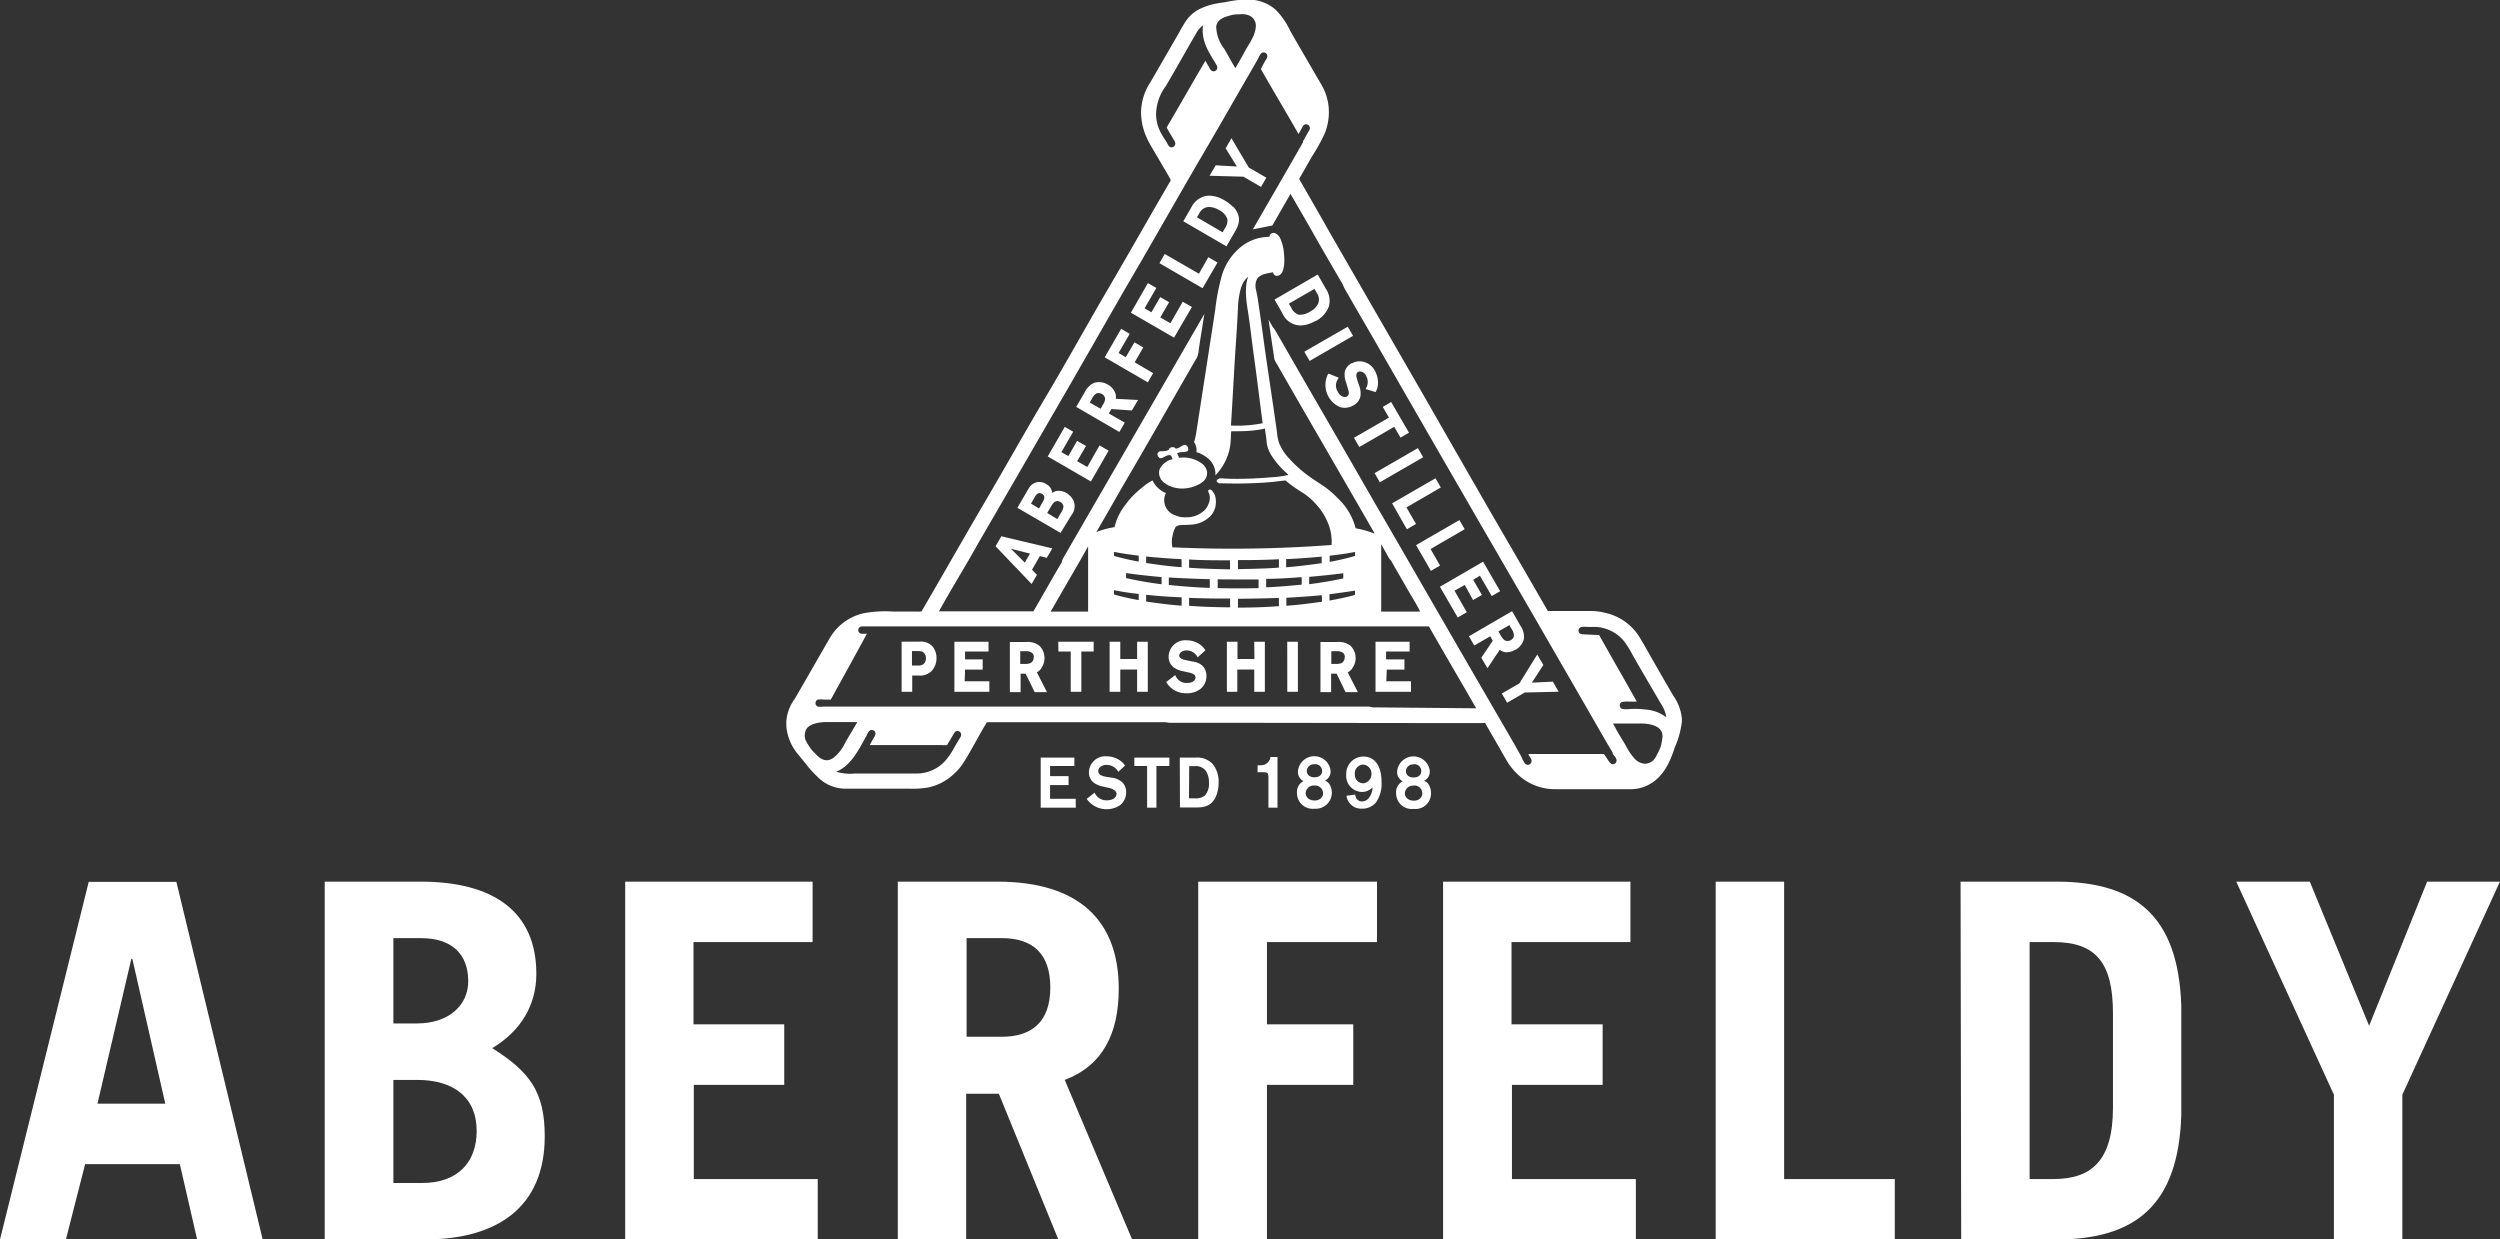 <svg id="artwork" xmlns="http://www.w3.org/2000/svg" viewBox="0 0 405.52 201.05"><rect x="0" y="0" width="405.52" height="201.05" fill="#333333" stroke="none"/><defs><style>.cls-1{fill:#fff;}</style></defs><path class="cls-1" d="M228.88,398.16,232,385.94h15.36l2.81,12.22H260.8l-14-58H232.58l-14.39,58Zm10.61-45.5h.17L245,376.13H234Zm31.37,45.5H287.1c11.73,0,19.45-5.22,19.45-16.72,0-7.24-2.41-10.45-8.51-14.31,4.66-2.82,7.15-7,7.15-12.06,0-10-6.84-14.95-18.74-14.95H270.86ZM282,349.28h4.43c5.22,0,7.71,2.73,7.71,7,0,4-3.3,6.84-8.28,6.84H282Zm0,23h3.86c5.79,0,9.65,2.73,9.65,8.28,0,5.07-3.06,8.44-8.84,8.44H282Zm68.83,25.88v-9.8h-20.1V373.08H345.4v-9.81H330.68V349.92H350v-9.8h-30.4v58Zm51,0-10.93-25.88c6.19-2.34,8.76-7.56,8.76-14.8,0-10.94-6.35-17.36-19.7-17.36H363.82v58h11.09V374.52h5.3l9.65,23.64Zm-26.85-48.88h5.7c4.91,0,7.88,2.41,7.88,8s-3,8-7.88,8h-5.7Zm48.72,48.88V373.08h14v-9.81h-14V349.92h17.85v-9.8h-29v58Zm59.84,0v-9.8h-20.1V373.08h14.71v-9.81H463.37V349.92h19.29v-9.8H452.27v58Zm42,0v-9.8H507.59V340.12h-11.1v58Zm10.77,0h15.44c12.72,0,19.78-5.46,20.26-20.1V360.22c-.48-14.63-7.54-20.1-20.26-20.1H536.21Zm11.1-48.24h3.86c6.93,0,9.66,3.38,9.66,11.57v15.29c0,8.68-3.55,11.58-9.66,11.58h-3.86Zm45.45-9.8H580.93l15.84,34.56v23.48h11.1V374.68l15.83-34.56H611.89l-9.41,23.38Z" transform="translate(-218.19 -197.11)"/><path class="cls-1" d="M367.31,301.19h-2.87v8.14h1.72v-2.64h1a2.72,2.72,0,0,0,2.18-.77,3.16,3.16,0,0,0,.76-2.08,3,3,0,0,0-.67-1.91A2.63,2.63,0,0,0,367.31,301.19Zm0,3.87h-.1l-.47,0h-.62v-2.34H367c.49,0,1,0,1.28.63a1.25,1.25,0,0,1,.1.56,1.35,1.35,0,0,1-.1.53A1.07,1.07,0,0,1,367.35,305.06Zm7.36,2.56h4v1.71H373V301.2h5.54v1.59h-3.81v1.28h2.86v1.66h-2.86Zm12.4-2.11a2.63,2.63,0,0,0,.54-1.67,2.73,2.73,0,0,0-.84-2,3.07,3.07,0,0,0-2.13-.59H382v8.13h1.74v-3h.82l1.46,3h2l-1.64-3.21A2.05,2.05,0,0,0,387.11,305.51Zm-1.22-1.78a.94.94,0,0,1-.52.94,2.38,2.38,0,0,1-1,.13h-.65v-2.06h.86a1.71,1.71,0,0,1,1,.23A.87.87,0,0,1,385.89,303.73Zm4-2.53h5.74v1.59h-2v6.54h-1.72v-6.54h-2Zm12.79,0h1.73v8.13h-1.73v-3.62h-2.73v3.62h-1.73V301.2h1.73V304h2.73Zm10.63,3.94a2.25,2.25,0,0,1,.61,1.62,2.63,2.63,0,0,1-1,2.13,3.56,3.56,0,0,1-2.23.67,3.64,3.64,0,0,1-3.23-1.72l-.06-.1,1.45-1.12.08.13a1.89,1.89,0,0,0,1.85,1.14c.95,0,1.37-.44,1.37-.9s-.5-.67-1.07-.79l-1-.22a3.66,3.66,0,0,1-1.59-.71,2.19,2.19,0,0,1-.7-1.63,2.7,2.7,0,0,1,2.9-2.67,3.9,3.9,0,0,1,2.09.61,3.14,3.14,0,0,1,.91.91l.06.11-1.25,1.14-.07-.13a2,2,0,0,0-1.72-1c-.82,0-1.2.49-1.2.82,0,.48.51.64,1.09.76l1,.21A3.14,3.14,0,0,1,413.3,305.14Zm8.37-3.94h1.72v8.13h-1.72v-3.62h-2.75v3.62H417.2V301.2h1.72V304h2.75Zm5.35,0h1.73v8.13H427Zm10.54,4.31a2.7,2.7,0,0,0,.55-1.67,2.73,2.73,0,0,0-.85-2,3.09,3.09,0,0,0-2.14-.59h-2.71v8.13h1.73v-3H435l1.45,3h2l-1.65-3.21A2,2,0,0,0,437.56,305.51Zm-1.23-1.78a1,1,0,0,1-.5.94,2.48,2.48,0,0,1-1,.13h-.66v-2.06H435a1.77,1.77,0,0,1,1,.23A.89.89,0,0,1,436.33,303.73Zm6.76,3.89h4v1.71h-5.75V301.2h5.53v1.59h-3.82v1.28H446v1.66h-2.86ZM380.62,284.1l-.94,1.62,5.85,6.12.86-1.49-.8-.82,1.27-2.22,1.13.29.89-1.54-8.16-1.94Zm3.8,4.27-2.25-2.25,3.09.79Zm7.57-7.71a2.27,2.27,0,0,0-.11-3,3.06,3.06,0,0,0-.73-.6,2.68,2.68,0,0,0-1.22-.34,1.67,1.67,0,0,0-1.07.36h0a1.73,1.73,0,0,0-1-1.46,1.93,1.93,0,0,0-2.65.49,6.15,6.15,0,0,0-.42.67l-1.57,2.7,7,4.07Zm-3.94-.34.66-1.12c.23-.38.5-.81,1-.81h0a1.09,1.09,0,0,1,.49.16.89.89,0,0,1,.49.8,2.26,2.26,0,0,1-.37.88l-.62,1.08Zm-2.62-1.52.66-1.15a1.31,1.31,0,0,1,.48-.51.77.77,0,0,1,.64.07.71.71,0,0,1,.38.58,1.56,1.56,0,0,1-.3.8l-.56,1Zm11.11-9.44,1.48.85-2.88,5-7-4.06,2.77-4.8,1.36.79-1.91,3.31,1.12.64,1.43-2.47,1.44.83-1.44,2.47,1.65.94Zm4.1-3.69-2.59-1.49.42-.72,3.32.23,1-1.7-3.61-.19a1.92,1.92,0,0,0-.11-1,2.67,2.67,0,0,0-1.17-1.3,2.81,2.81,0,0,0-2.21-.3,3.2,3.2,0,0,0-1.58,1.59l-1.35,2.32,7,4.07Zm-3.19-3.79a2.43,2.43,0,0,1-.4.95l-.33.58-1.77-1,.43-.75a1.79,1.79,0,0,1,.67-.74,1.09,1.09,0,0,1,.85.08A1,1,0,0,1,397.45,261.88Zm4.79-6,3,1.76-.86,1.49-7-4.06,2.67-4.62,1.39.81-1.81,3.11,1.17.68,1.4-2.41,1.44.82Zm6.39-4-7-4.05,2.76-4.8,1.37.79-1.91,3.3,1.11.64,1.43-2.46,1.44.83-1.43,2.47,1.64.94,2-3.49,1.49.85Zm5.56-13.05,1.49.86-2.42,4.17-7-4.06.86-1.49,5.55,3.2Zm4-8.16a6.81,6.81,0,0,0-1.42-1.09,4.9,4.9,0,0,0-2.4-.73,3.08,3.08,0,0,0-.68.07,3.41,3.41,0,0,0-2.26,1.83L410.13,233l7,4.07,1.25-2.17C419,233.89,419.86,232.39,418.21,230.62Zm-5.84,1.69.39-.67a1.79,1.79,0,0,1,1.41-1,3.08,3.08,0,0,1,1.74.47,2.67,2.67,0,0,1,1.39,1.47,2.11,2.11,0,0,1-.4,1.51l-.37.65Zm8.4-8.08,2.85,1.65-.86,1.5-2.86-1.66-5.49-.15,1-1.69h.08l3.35.19L417,221.17l.94-1.64Zm10.86,24.91a4.47,4.47,0,0,0,2.12-2.34,3.42,3.42,0,0,0-.46-2.87L432,241.75l-.07-.11-7,4.06,1.24,2.15v0a3.26,3.26,0,0,0,2.85,2.05,4.08,4.08,0,0,0,1-.11A6.14,6.14,0,0,0,431.63,249.14Zm-.2-5.22.39.68a1.82,1.82,0,0,1,.2,1.73,3,3,0,0,1-1.29,1.27,3.33,3.33,0,0,1-1.6.52,1.3,1.3,0,0,1-.36-.05,2.13,2.13,0,0,1-1.11-1.1l-.39-.65Zm6.13,7.69-6.92,4-.86-1.49.11-.07,6.94-4,.86,1.49Zm-.09,4.41a2.46,2.46,0,0,1,1.3-.35,2.82,2.82,0,0,1,2.45,1.52,4,4,0,0,1,.51,2.12,2.87,2.87,0,0,1-.34,1.25l-.05.1-1.62-.5.08-.14a2,2,0,0,0,0-2,1.18,1.18,0,0,0-1-.71.58.58,0,0,0-.3.08c-.4.23-.3.73-.13,1.31l0,0,.31.93a3.19,3.19,0,0,1,.17,1.85,2.21,2.21,0,0,1-1.09,1.33,2.79,2.79,0,0,1-1.43.4,2.33,2.33,0,0,1-.9-.18,3.92,3.92,0,0,1-1.83-5.24l.06-.11.11,0,1.59.65-.07.13a1.87,1.87,0,0,0-.06,2.17,1.41,1.41,0,0,0,1.1.84.82.82,0,0,0,.35-.09c.46-.26.33-.78.16-1.32l-.3-1a3.6,3.6,0,0,1-.19-1.74A2.24,2.24,0,0,1,437.47,256Zm6.9,10.27-5.67,3.28-.86-1.5,5.67-3.27-1-1.74,1.36-.79.07.12,2.82,4.86-1.38.79Zm-2.34,9-.85-1.48.1-.06,6.92-4,.86,1.48Zm4.32,4.08,1.55,2.68-1.48.86-.07-.12L444,278.75l.11-.06,6.93-4,.86,1.49Zm3.91,6.75,1.54,2.68-1.49.86-.06-.12-2.34-4.06.11-.06,6.92-4,.86,1.48Zm3.88,6.75,2,3.5-1.48.85-.06-.11-2.82-4.87,7-4.07.07.12,2.7,4.67-1.37.79-.06-.11-1.85-3.19-1.1.65,1.42,2.47-1.44.82L455.79,292Zm9.9,9.59a2.8,2.8,0,0,0,1.36-1.77,3.17,3.17,0,0,0-.59-2.17l-1.26-2.21-.07-.11-7,4.07.87,1.5,2.59-1.5.41.72-1.86,2.76,1,1.7,2-3a1.83,1.83,0,0,0,.94.41A2.71,2.71,0,0,0,464,302.48Zm-1-4,.43.73a1.85,1.85,0,0,1,.31,1,.93.93,0,0,1-.49.69,1,1,0,0,1-1.07,0,2.64,2.64,0,0,1-.62-.83l-.33-.57Zm8,10.81h-.23l-5.27.12-2.86,1.66-.86-1.5,2.85-1.64,2.89-4.68,1,1.69-1.87,2.87,3.44-.16,0,.07ZM491,313.64v.58a15.35,15.35,0,0,1-.73,3.09c-.09.23-.16.46-.27.68s-.17.46-.26.7c-.78,2.35-1.9,4.47-3.92,5.6a6.16,6.16,0,0,1-3,.83c-1.19,0-2.5,0-3.82,0-2.53,0-5.12,0-7.6,0h-.78a8.87,8.87,0,0,1-5.05-1.44,10,10,0,0,1-3.08-3.38c-.41-.68-.79-1.37-1.18-2.05l-2.07-3.59a.65.65,0,0,0-.14-.26c-.08-.06-.23,0-.39,0-16.61,0-33.34-.05-50-.05h-.8c-.25,0-.48-.09-.73-.09-9.51,0-19.13,0-28.69,0-.09,0-.24,0-.28.11-1.27,2.08-2.37,4.28-3.66,6.33a8.52,8.52,0,0,1-1.5,1.83,8.71,8.71,0,0,1-4.33,2.32,15.44,15.44,0,0,1-3.13.19h-10a6.37,6.37,0,0,1-4.77-1.9,18.61,18.61,0,0,1-1.6-1.72c-.47-.63-1-1.21-1.48-1.84a8.09,8.09,0,0,1-2-4.68v-.78h0a6.9,6.9,0,0,1,1.36-3.64c1.86-3.19,3.61-6.28,5.48-9.51a10.29,10.29,0,0,1,1-1.5,8.56,8.56,0,0,1,4.62-2.87,19,19,0,0,1,4.68-.3c1.22,0,2.49,0,3.75,0a5.9,5.9,0,0,0,.94,0c.12,0,.12-.06.17-.14,3.39-5.8,6.7-11.66,10.11-17.47S384.55,267,388,261.19s6.66-11.65,10.09-17.5c3.33-5.69,6.61-11.5,9.94-17.21.08-.14.08-.18,0-.29-.34-.68-.76-1.33-1.15-2l-1.16-2c-1.19-2-2.44-3.85-2.44-7a9.15,9.15,0,0,1,1.53-4.77c1.54-2.65,3.07-5.32,4.63-8a20.76,20.76,0,0,1,1.18-2,6.48,6.48,0,0,1,1.6-1.54,10,10,0,0,1,3.5-1.23c.43-.11.89-.11,1.35-.22a21.4,21.4,0,0,1,2.78-.39h.93a6.76,6.76,0,0,1,4.29,1.61,12,12,0,0,1,2.4,3.46c1.41,2.46,2.9,5,4.32,7.47.36.62.74,1.22,1.07,1.87a8.83,8.83,0,0,1,.82,4.92,9.21,9.21,0,0,1-.59,2.34,28.67,28.67,0,0,1-2.1,3.8l-1.87,3.28a1.86,1.86,0,0,0-.14.21.26.26,0,0,0,0,.24c1.67,2.91,3.36,5.83,5,8.75q7.54,13.09,15.12,26.23,5,8.74,10.05,17.52c3.36,5.83,6.76,11.64,10.11,17.48,1.6,0,3.22,0,4.84,0,.85,0,1.68,0,2.44,0a10.21,10.21,0,0,1,2.13.32,8.73,8.73,0,0,1,5.6,4.15c.61,1,1.2,2.07,1.78,3.09,1.18,2.06,2.37,4.15,3.57,6.19A7.63,7.63,0,0,1,491,313.64ZM415.47,201.49a6.11,6.11,0,0,0,1.32,3.56c.64,1.1,1.2,2.17,1.78,3.11.64-1,1.19-2.1,1.81-3.19.3-.51.63-1,.91-1.58a5,5,0,0,0,.6-1.9,1.8,1.8,0,0,0-1.21-1.92,3.11,3.11,0,0,0-1.36-.14c-.41,0-.7,0-1.05.06a6.31,6.31,0,0,0-.8.21C416.52,199.94,415.55,200.4,415.47,201.49Zm-6.64,18.83a1.62,1.62,0,0,0-.32-.66c-.36-.62-.75-1.26-1.08-1.86,2.11-3.6,4.17-7.24,6.29-10.84.15.29.31.57.5.88s.31.68.6.79a.59.59,0,0,0,.81-.42c.08-.38-.2-.68-.37-1-1-1.64-2.24-3.46-1.94-6,0,0,0,0,0,0a4.31,4.31,0,0,0-.81.84c-.2.29-.38.63-.6,1-1.55,2.67-3,5.3-4.6,8a7.94,7.94,0,0,0-1.6,4.7,6.65,6.65,0,0,0,.78,2.9c.31.56.64,1.09,1,1.62a1.92,1.92,0,0,0,.42.65A.61.61,0,0,0,408.83,220.32ZM353.42,320a6.57,6.57,0,0,0,1.82-2.32c.6-1.08,1.28-2.18,1.9-3.24a.37.37,0,0,0,.09-.21c-1.67,0-3.25,0-4.84,0-1.37,0-2.76.27-3.34,1.05a2.19,2.19,0,0,0-.21,1.83,9.57,9.57,0,0,0,1,1.62,5.89,5.89,0,0,0,.42.45c.49.49,1.19,1.34,2.22,1.24A2.08,2.08,0,0,0,353.42,320Zm20.68-3.73a.6.6,0,0,0-.87-.52,1.27,1.27,0,0,0-.41.51c-.29.51-.57,1-.86,1.44,0,.09-.12.25-.19.27a4.14,4.14,0,0,1-.79,0H359.27c.21-.37.48-.88.71-1.28a1.73,1.73,0,0,0,.21-.46.59.59,0,0,0-.36-.67c-.66-.23-.86.48-1.07.86-1.28,2.29-2.49,4.88-4.93,5.87a8,8,0,0,0,3.07.29h6.73c1.12,0,2.25,0,3.33,0a6.23,6.23,0,0,0,4.61-2.12,11.67,11.67,0,0,0,1.36-2c.27-.49.63-1.07.93-1.58A1.23,1.23,0,0,0,374.1,316.29ZM457.62,312a.33.33,0,0,0-.08-.18c-2.5-4.34-5.09-8.75-7.57-13.1l-7.39,0H359.36c-.44,0-.9,0-1.35,0a.6.6,0,0,0-.19,1.17,5.53,5.53,0,0,0,1,0h0c-1.94,3.58-3.91,7.14-5.87,10.7h-1.09a4.45,4.45,0,0,0-1,0,.61.61,0,0,0,0,1.14,2.74,2.74,0,0,0,.79,0h2.49q38.47,0,76.88,0c3.07,0,6.14,0,9.18,0,.25,0,.48.12.71.12Zm-62.93-15.68c0-3.53,0-7.08,0-10.58l-1.52,2.69c-1.5,2.57-3,5.19-4.48,7.75,0,0-.08.08-.05.14Zm35.86-5.61v1.16c1.93-.24,3.75-.56,5.53-.93,0-.11,0-.51,0-.66s0-.16-.07-.18-.23.05-.34.05C434,290.35,432.2,290.54,430.55,290.68Zm7.43-3.4a3.51,3.51,0,0,0,0-.67c-1.31.26-2.68.45-4.11.61v1A38.65,38.65,0,0,0,438,287.28Zm-4.14,6.22v1c1.43-.27,2.82-.55,4.14-.92v-.69C436.68,293.11,435.26,293.32,433.84,293.5Zm-1.26.12c-1.86.19-3.78.31-5.73.42v1.3c2-.14,3.91-.39,5.77-.66A6.11,6.11,0,0,0,432.58,293.62Zm0-6.25c-1.85.16-3.79.33-5.77.4v1.33c2-.16,3.89-.41,5.77-.67ZM423.57,291v1.38c2-.08,3.88-.26,5.77-.44V291c0-.13,0-.26-.06-.27s0,0-.07,0C427.48,290.87,425.39,291,423.57,291ZM419,294.23v1.44c2.26,0,4.53-.07,6.64-.24V294.1C423.46,294.17,421.25,294.22,419,294.23Zm6.6-6.4q-3.23.15-6.6.13v1.47c2.26-.05,4.51-.08,6.64-.25v-1C425.64,288,425.68,287.87,425.6,287.83Zm-9.89,3.25v1.43c2.21.05,4.47.05,6.63,0v-1.4C420.17,291.1,417.9,291.11,415.71,291.08Zm-4.64,3s0,0,0,0v1.29c2.13.18,4.38.23,6.65.26v-1.44C415.46,294.22,413.24,294.17,411.07,294.09ZM417.7,288c-2.27,0-4.47,0-6.63-.14,0,0,0,0,0,.05v1.29c2.14.17,4.39.21,6.65.27Zm-9.92,2.82s0,0,0,0V292c2.17.21,4.35.4,6.65.47v-1.41C412.13,291,410,290.91,407.78,290.78Zm-3.68,2.81s0,0,0,.05v1c1.85.28,3.77.53,5.76.68V294C407.89,293.93,406,293.79,404.1,293.59Zm5.75-5.82c-2-.09-3.87-.25-5.75-.43,0,0,0,0,0,.05v1c1.87.28,3.75.55,5.76.68Zm-9,2.29s0,0,0,0v.78a58.08,58.08,0,0,0,5.76,1v-1.16C404.58,290.53,402.66,290.33,400.81,290.06Zm2.05-2.86c-1.37-.16-2.69-.35-4-.61a4.75,4.75,0,0,0,0,.66,38.67,38.67,0,0,0,4,.91Zm-4,6.3a36.22,36.22,0,0,0,4,.91v-1c-1.38-.14-2.69-.35-4-.6A4.61,4.61,0,0,0,398.88,293.5Zm49.66,2.77c-.47-.93-1-1.83-1.55-2.73-.93-1.6-1.85-3.21-2.77-4.8-.13-.23-.25-.49-.39-.7s-.17-.17-.24-.27c-.49-.8-.91-1.63-1.38-2.42,0,0,0,0,0,0v10.93Zm31.78,23.89c-.08-.33-.43-.56-.57-.85a.16.16,0,0,0,0-.15c-.22-.43-.48-.83-.73-1.24q-6.13-10.64-12.26-21.26Q453.6,274,440.56,251.3c-1.37-2.36-2.75-4.74-4.09-7.08a4.69,4.69,0,0,1-.38-.74,3.81,3.81,0,0,0-.38-.72c-1.65-2.85-3.31-5.67-4.91-8.52-1.07-1.89-2.18-3.78-3.28-5.67-1,1.71-1.95,3.39-2.94,5.11-1,.22-2.12.42-3.17.64,2.72-4.74,5.47-9.44,8.17-14.19-.08-.09,0-.19.06-.25.24-.44.48-.86.71-1.3a2.71,2.71,0,0,0,.29-.52.62.62,0,0,0-1-.64,1.8,1.8,0,0,0-.21.34c-.2.36-.39.74-.61,1.09-2-3.52-4.1-7-6.11-10.55.25-.46.51-1,.76-1.4a2.27,2.27,0,0,0,.26-.48.6.6,0,0,0-.69-.79.62.62,0,0,0-.39.26c-.15.22-.25.48-.39.73-.92,1.65-1.9,3.31-2.84,4.94-2.18,3.8-4.33,7.55-6.53,11.29-3.3,5.65-6.51,11.33-9.8,17-2.75,4.68-5.44,9.42-8.15,14.13-1.63,2.84-3.25,5.67-4.89,8.49C385.69,270,381.36,277.51,377,285c-.54.94-1.06,1.89-1.61,2.83-1.6,2.75-3.26,5.5-4.81,8.29,0,.05-.09.08-.06.15h15.3c1.48-2.54,2.92-5.12,4.4-7.63.06-.12.17-.25.22-.38a1.86,1.86,0,0,1,.13-.46c.13-.26.29-.51.43-.76,2.88-5,5.79-10,8.67-15q6.94-12,13.87-24c-.29,1.92-.62,3.87-.89,5.7a4.31,4.31,0,0,1-.3,1.37c-.6,1-1.22,2.1-1.82,3.13-3.23,5.63-6.4,11.2-9.67,16.78-1.58,2.7-3.11,5.45-4.68,8.13,0,.07-.13.16-.11.25a13.46,13.46,0,0,1,2.54-.72c.1,0,.29-.13.35,0a9.27,9.27,0,0,1,1.74-3.64c.26-.34.52-.7.78-1a16.19,16.19,0,0,1,1.85-1.75c.33-.26.65-.54,1-.78a8.13,8.13,0,0,1,.81-.47,3.94,3.94,0,0,0,1.36,1.6l.24.17a2.3,2.3,0,0,0,.35.17l.22.11a2.39,2.39,0,0,0-.27,1.23,2.55,2.55,0,0,0,1.8,2.38,8.19,8.19,0,0,0,.79.27,5.33,5.33,0,0,0,1,.05,4.18,4.18,0,0,0,3-1.2,3.33,3.33,0,0,0,.73-1.37,2.15,2.15,0,0,0-.06-1.31.86.86,0,0,1-.13-.41c0-.19.25-.25.42-.19s.31.3.41.44a2.13,2.13,0,0,1,.29.56,3.77,3.77,0,0,1,.09,1.52,3.2,3.2,0,0,1-1.26,2.12,4.62,4.62,0,0,1-2.41,1,15.52,15.52,0,0,1-1.62.08c-.49,0-1.09.1-1.27.43a5.56,5.56,0,0,0-.46,1.46,4.22,4.22,0,0,0,0,1.74,214.7,214.7,0,0,0,25.82-.38,7.83,7.83,0,0,0-.68-3.78,9.74,9.74,0,0,0-1.76-2.74,10.22,10.22,0,0,0-2.44-2.08,20.16,20.16,0,0,1-2.32-1.64c-.12-.1-.2-.23-.35-.22-.82.08-1.65.21-2.53.28a67.89,67.89,0,0,1-7.46.18c-.24,0-.49,0-.69,0a.7.7,0,0,1-.41-.35c0-.21.24-.37.42-.43a2.24,2.24,0,0,1,.74,0c1.55.08,3.14.06,4.66,0,1-.06,2-.1,3-.2a16.69,16.69,0,0,0,2.78-.37s0-.06,0-.07c-.46-.45-.94-.85-1.35-1.33a12.45,12.45,0,0,1-1.25-1.6,5.53,5.53,0,0,1-.85-2c-.06-.42-.07-.84-.14-1.28s-.12-.82-.18-1.25a18.37,18.37,0,0,1-2.62.37c-.92.07-1.92.06-2.85.07-.06.91-.06,1.75-.19,2.53a8.82,8.82,0,0,1-2.31,4.54.61.61,0,0,1-.07.1,3.2,3.2,0,0,0,0-.55,3.3,3.3,0,0,0-1.21-2.24,5.28,5.28,0,0,0-1.86-1,2.25,2.25,0,0,0-.38-1.62l0,0a12.35,12.35,0,0,0,.42-2c1-6.42,2-12.93,3-19.39a34.71,34.71,0,0,1,1.12-5.77,9.54,9.54,0,0,1,2.69-4.2,7.38,7.38,0,0,1,5-1.94.65.65,0,0,1,.89-.6,1.59,1.59,0,0,1,.81.75,6.89,6.89,0,0,1,.64,2.46c.14,1.31.14,3.3-.86,3.66a.63.63,0,0,1-.87-.38s0-.12-.05-.14c-1.1.2-2.16.33-2.62,1.17a2.45,2.45,0,0,0-.14,1.59c.11.54.23,1.06.31,1.59.33,2.2.65,4.48.94,6.64.68,4.95,1.48,10,2.16,14.9a8,8,0,0,0,.28,1.61,7.85,7.85,0,0,0,1.41,2.38,20.91,20.91,0,0,0,4,3.55c.76.52,1.55,1,2.27,1.52a16.1,16.1,0,0,1,2,1.79,10.1,10.1,0,0,1,2.81,4.78h0a16.73,16.73,0,0,1,3.1.88c-5.33-9.28-10.69-18.46-16-27.73a2.65,2.65,0,0,1-.25-.46,4.73,4.73,0,0,1-.13-.81c-.3-1.92-.58-3.85-.85-5.71.23.37.43.75.65,1.13.11.18.26.31.37.5.54.94,1.1,1.87,1.63,2.81,4.32,7.54,8.68,15,13,22.54,1.72,3,3.48,6,5.21,9q9.09,15.78,18.23,31.52c.42.74.87,1.48,1.29,2.26.2.37.43.74.64,1.14a4.2,4.2,0,0,0,.64,1.16.61.61,0,0,0,1-.47c0-.44-.43-.76-.5-1.14h12.23c.19.26.39.55.59.84a2.8,2.8,0,0,0,.58.74A.6.6,0,0,0,480.32,320.16Zm-59.61-78.29a4.63,4.63,0,0,0-.82.95,5,5,0,0,0-.49,1.2A13.31,13.31,0,0,0,419,247c-.1,2.08-.23,4.33-.38,6.38-.28,4.21-.49,8.63-.76,12.76a21.9,21.9,0,0,0,5.14-.38c-.52-3.94-1-8-1.56-11.93-.26-2-.49-4-.79-6C420.34,246,420,243.51,420.71,241.87Zm3.33-6.42s-.1,0-.13,0S424,235.5,424,235.45Zm63.8,81.27c.09-1.29-.76-1.81-1.76-2.09a7.45,7.45,0,0,0-1.95-.2c-1.43,0-2.83,0-4.31,0a2,2,0,0,0,.28.49c.1.2.18.34.24.49.55,1,1.13,1.85,1.63,2.76a9.37,9.37,0,0,0,1.17,1.75A2.57,2.57,0,0,0,485,321a2.18,2.18,0,0,0,1.4-.59,3.92,3.92,0,0,0,.65-1.07,7.39,7.39,0,0,0,.54-1.18A9,9,0,0,0,487.84,316.72Zm.62-3.38a5.85,5.85,0,0,0-.94-2.22c-1.53-2.66-3.12-5.31-4.63-8a15.66,15.66,0,0,0-1.21-1.95,6.4,6.4,0,0,0-4-2.34,6.81,6.81,0,0,0-.74-.07c-.37,0-.79,0-1.21,0a5.69,5.69,0,0,0-1,0,.63.63,0,0,0-.48.81c.14.4.57.39,1.12.41l2.19.1c2,3.57,4.11,7.21,6.11,10.8-.38,0-.81,0-1.24,0a4.54,4.54,0,0,0-1.19.06.62.62,0,0,0,0,1.1,3.41,3.41,0,0,0,1.13.05,16,16,0,0,1,2.07,0l1,.11a6.1,6.1,0,0,1,2.9,1.14S488.42,313.36,488.46,313.34Zm-81-37.66c-.08,0-.17-.14-.27-.2a2,2,0,0,1-.95-2.21,3,3,0,0,1,2.14-1.72,4.18,4.18,0,0,1-.21-.53c-.45-.38-1.15.23-1.54.35a.77.77,0,0,1-.34,0,.77.77,0,0,1-.36-.75.65.65,0,0,1,.34-.33c.22-.06.51,0,.77-.06a1.73,1.73,0,0,0,.65-.15c.11-.08.12-.24.21-.32a.82.82,0,0,1,.69-.13c.13,0,.21.16.31.2.53,0,.87-.46,1.35-.58a.55.55,0,0,1,.51.2.81.81,0,0,1,.13.67c-.08.25-.51.25-.85.28a2.81,2.81,0,0,0-.94.18,4,4,0,0,1,.32.75,5.1,5.1,0,0,1,3.8,1,2.07,2.07,0,0,1,.75,1.35,1.85,1.85,0,0,1-.61,1.48,1.87,1.87,0,0,0-.35.26,5.89,5.89,0,0,1-2.87.89,5.1,5.1,0,0,1-2.45-.5C407.58,275.74,407.49,275.73,407.42,275.68Z" transform="translate(-218.19 -197.11)"/><path class="cls-1" d="M392.69,328.12H387V320h5.46v1.36h-3.94V323h3v1.45h-3v2.23h4.16Zm5.9-4.86a3.13,3.13,0,0,1,1.66.76,2.23,2.23,0,0,1,.61,1.58,2.63,2.63,0,0,1-.95,2.09,3.94,3.94,0,0,1-5.45-1l1.28-1a2.11,2.11,0,0,0,2,1.24c1.05,0,1.56-.52,1.56-1.06s-.74-.85-1.22-.95l-1-.23a3.52,3.52,0,0,1-1.58-.71,2.12,2.12,0,0,1-.68-1.58,2.66,2.66,0,0,1,2.86-2.61,3.86,3.86,0,0,1,2.09.61,2.83,2.83,0,0,1,.91.9l-1.09,1a2.2,2.2,0,0,0-1.89-1.12c-.95,0-1.37.59-1.37,1,0,.67.75.82,1.25.93Zm7.18,4.86h-1.51v-6.76h-2.07V320h5.68v1.36h-2.1Zm3.79-8.12h2.59a3.39,3.39,0,0,1,2.71,1,4.5,4.5,0,0,1,1,3,6.09,6.09,0,0,1-.25,1.79c-.7,2.32-2.44,2.3-3.6,2.3h-2.42Zm1.49,6.61H412a2.33,2.33,0,0,0,1.65-.47,2.89,2.89,0,0,0,.64-2.09,3.25,3.25,0,0,0-.5-1.89,2,2,0,0,0-1.75-.78h-.95Zm14.36,1.51h-1.47v-4.93c0-.81-.31-.81-.88-.82h-.88v-1.12c.74,0,1.11,0,1.53-.35a1.42,1.42,0,0,0,.55-1h1.15Zm8.38-3.88a2.61,2.61,0,0,1-2.37,4.05,2.55,2.55,0,0,1-2.85-2.54,2,2,0,0,1,1.05-1.94,1.68,1.68,0,0,1-.89-1.62,2.66,2.66,0,0,1,5.29-.07,1.62,1.62,0,0,1-.91,1.6A2,2,0,0,1,433.79,324.24Zm-2.39.29a1.31,1.31,0,0,0-1.42,1.22c0,.61.48,1.2,1.46,1.2a1.38,1.38,0,0,0,1-.35,1.13,1.13,0,0,0,.37-.88A1.29,1.29,0,0,0,431.4,324.53Zm0-3.45a1.14,1.14,0,0,0-1.24,1.08,1,1,0,0,0,.38.78,1.38,1.38,0,0,0,.86.25c1.12,0,1.26-.73,1.25-1.08A1.11,1.11,0,0,0,431.36,321.08ZM438,326a2,2,0,0,0,.16.52,1.05,1.05,0,0,0,1,.59,1.44,1.44,0,0,0,1.15-.67,3,3,0,0,0,.52-1.61,2.39,2.39,0,0,1-1.76.74,2.6,2.6,0,0,1-2.51-2.81,2.79,2.79,0,0,1,2.81-2.93c1.57,0,2.92,1.17,2.92,4.2a5.24,5.24,0,0,1-.91,3.25,2.87,2.87,0,0,1-2.28,1,2.4,2.4,0,0,1-2.5-2.09Zm1.23-1.82a1.49,1.49,0,0,0,1.42-1.54,1.45,1.45,0,0,0-1.34-1.51,1.42,1.42,0,0,0-1.35,1.59A1.34,1.34,0,0,0,439.22,324.15Zm10.64.09a2.59,2.59,0,0,1,.44,1.5,2.51,2.51,0,0,1-2.81,2.55,2.54,2.54,0,0,1-2.85-2.54,2,2,0,0,1,1.06-1.94,1.68,1.68,0,0,1-.89-1.62,2.66,2.66,0,0,1,5.29-.07,1.61,1.61,0,0,1-.92,1.6A1.87,1.87,0,0,1,449.86,324.24Zm-2.39.29a1.29,1.29,0,0,0-1.41,1.22c0,.61.49,1.2,1.46,1.2a1.4,1.4,0,0,0,1-.35,1.13,1.13,0,0,0,.37-.88A1.29,1.29,0,0,0,447.47,324.53Zm0-3.45a1.13,1.13,0,0,0-1.24,1.08,1,1,0,0,0,.37.78,1.43,1.43,0,0,0,.87.25c1.12,0,1.26-.73,1.25-1.08A1.11,1.11,0,0,0,447.44,321.08Z" transform="translate(-218.19 -197.11)"/></svg>